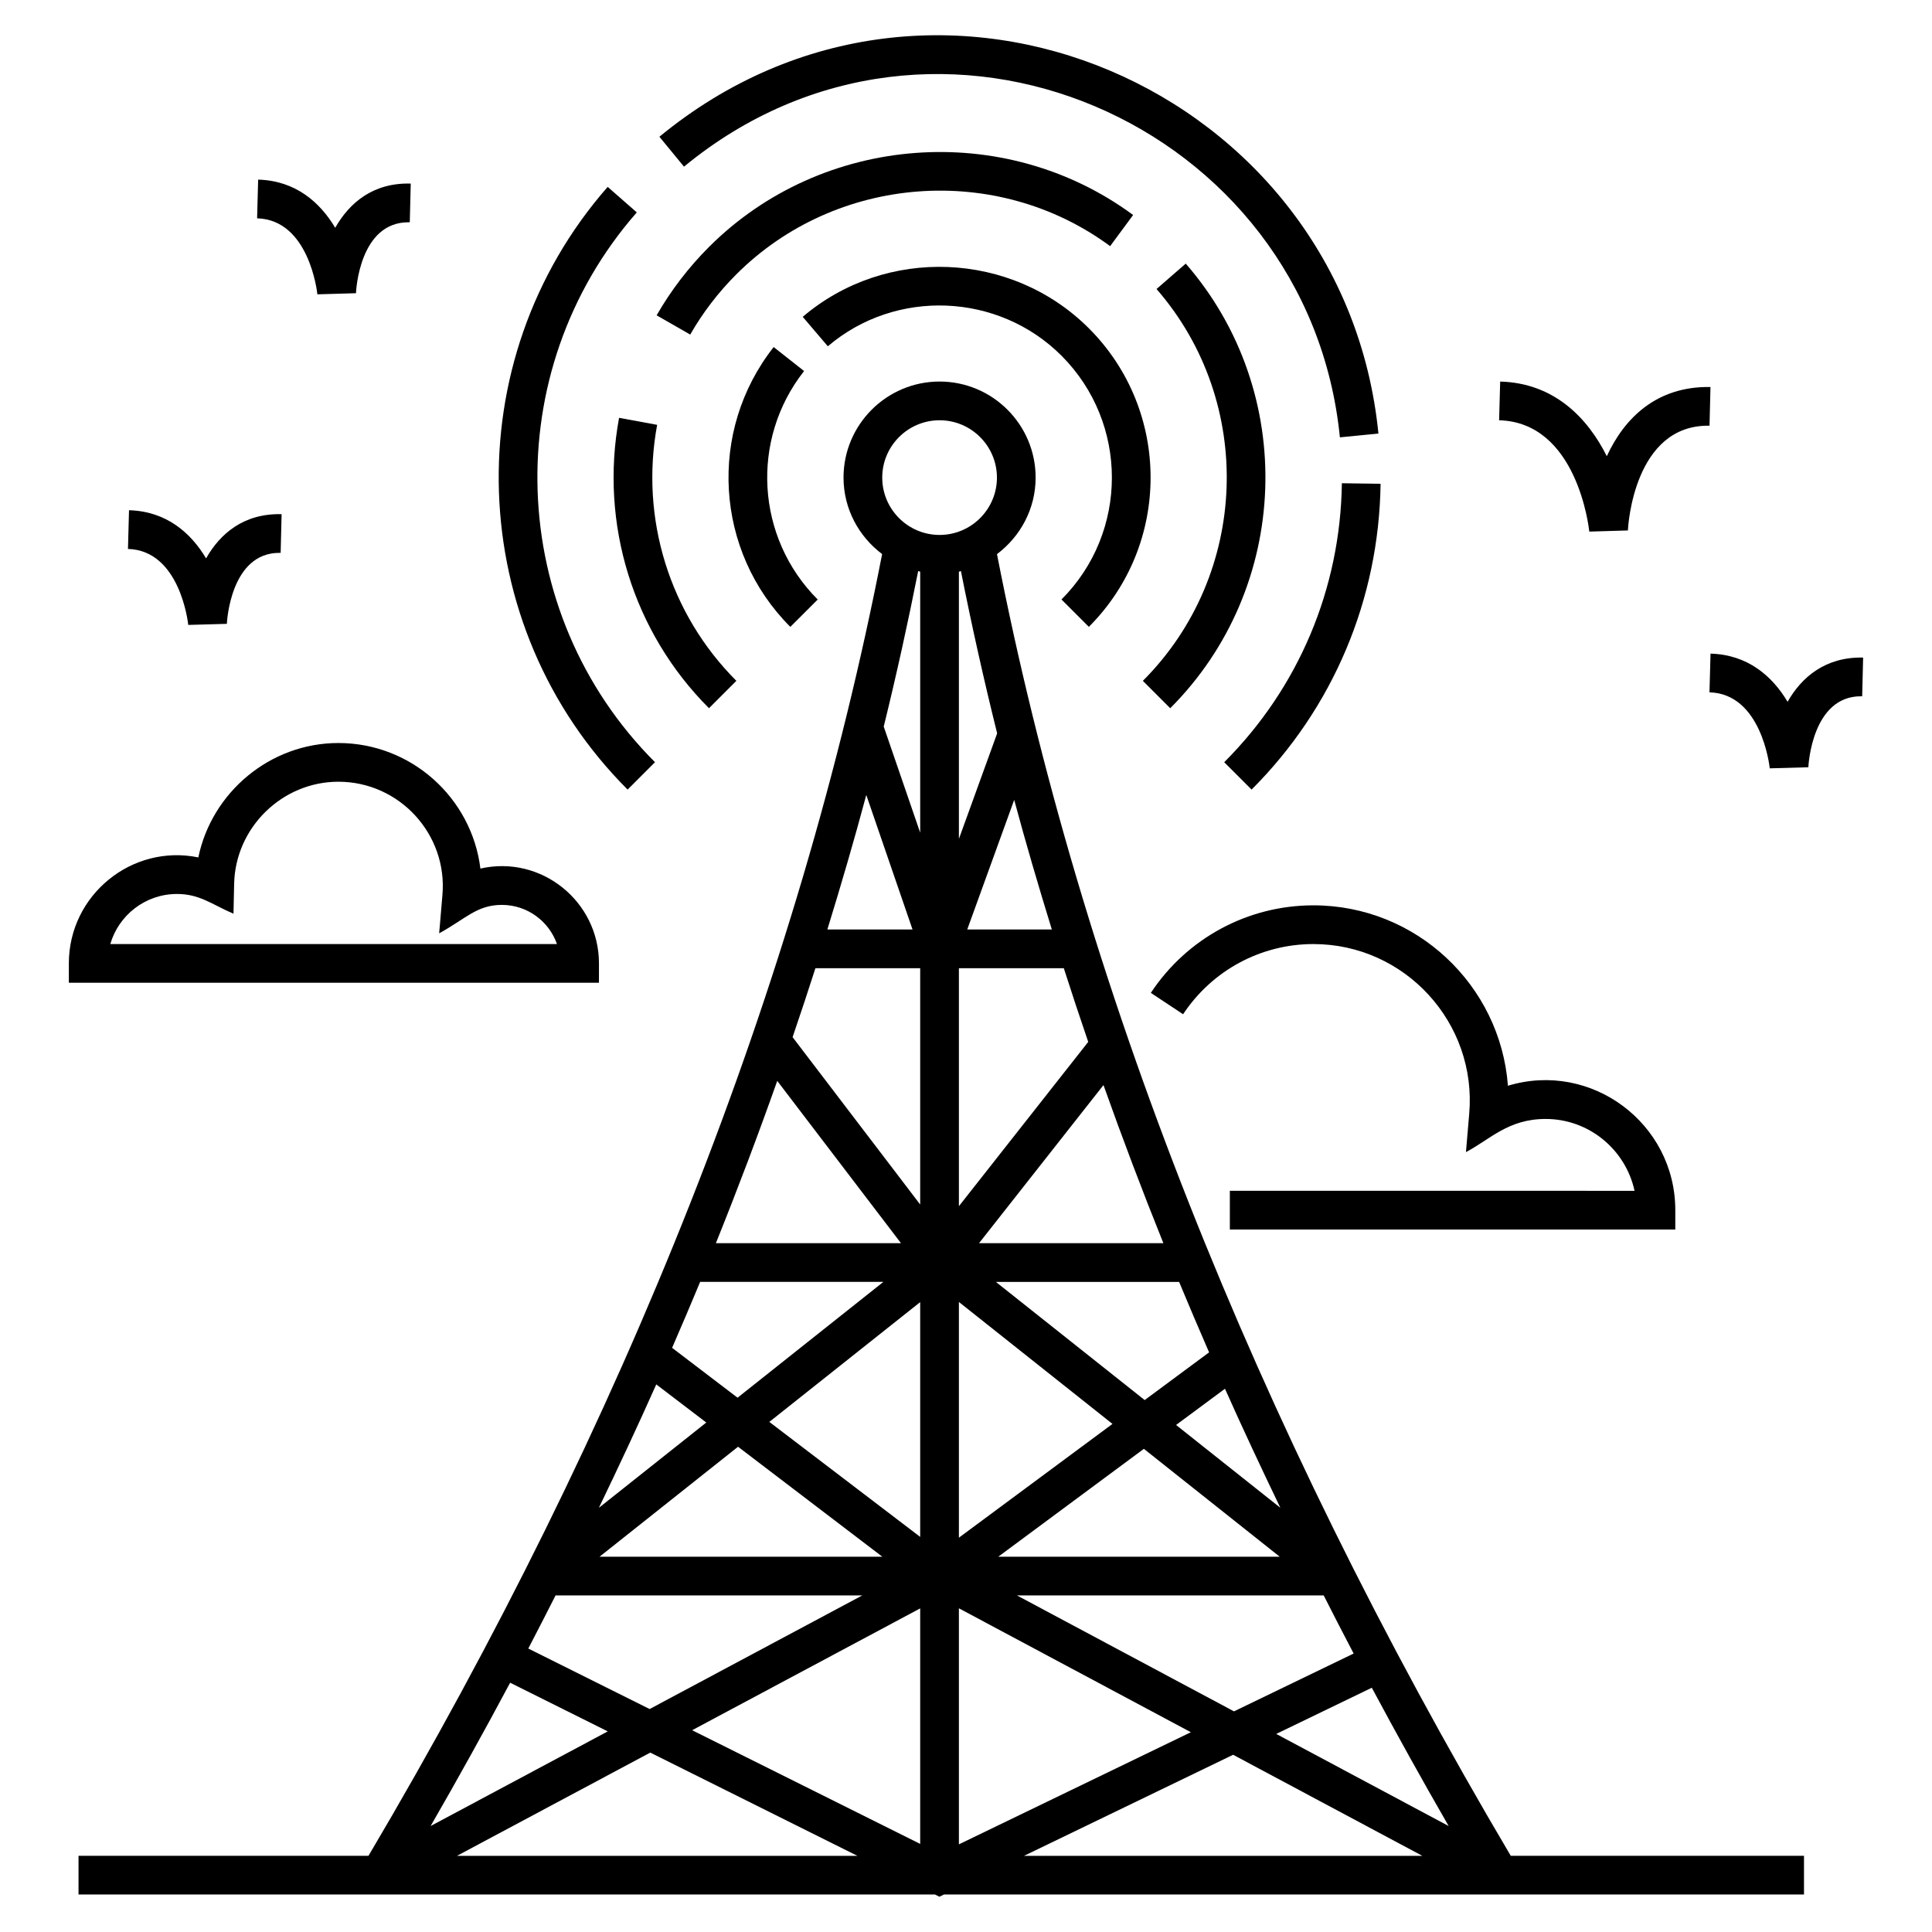 <?xml version="1.0" encoding="UTF-8"?>
<!-- Uploaded to: ICON Repo, www.svgrepo.com, Generator: ICON Repo Mixer Tools -->
<svg fill="#000000" width="800px" height="800px" version="1.1" viewBox="144 144 512 512" xmlns="http://www.w3.org/2000/svg">
 <g>
  <path d="m408.21 290.85c6.18-4.648 10.242-11.973 10.242-20.285 0-14.035-11.418-25.453-25.457-25.453-14.035 0-25.453 11.418-25.453 25.453 0 8.305 4.059 15.625 10.23 20.273-22.121 113.6-67.895 229.62-136.12 344.97h-76.844v10.258h226.97l1.176 0.586 1.211-0.586h227.91v-10.258h-77.707c-68.195-115.3-113.99-231.33-136.16-344.96zm-124.21 290.03c2.457-4.695 4.848-9.387 7.231-14.082h81.293l-56.363 30.113zm21.062 21.957-46.945 25.082c7.297-12.652 14.312-25.312 21.074-37.98zm93.055-113.8 40.699 32.316-40.699 30.152zm-10.258 62.258-39.98-30.473 39.98-31.746zm-10.035 5.25h-74.934l36.699-29.141zm69.312-28.586 36 28.586h-74.582zm8.535-6.324 12.957-9.602c4.688 10.512 9.617 21.031 14.68 31.547zm-8.32-6.602-39.434-31.312h48.559c2.578 6.219 5.238 12.445 7.945 18.668zm-43.898-41.574 32.98-41.906c4.957 13.957 10.246 27.926 15.875 41.906zm-5.336-9.801v-63.074h27.801c2.082 6.504 4.242 13.016 6.473 19.527zm2.211-73.332 12.445-34.348c3.074 11.434 6.441 22.883 9.973 34.348zm-12.469 10.258v62.629l-33.816-44.355c2.078-6.094 4.106-12.184 6.051-18.273zm-24.602-10.258c3.668-11.898 7.144-23.789 10.316-35.652l12.254 35.652zm19.512 83.133h-49.055c5.777-14.352 11.195-28.688 16.262-43.012zm-4.664 10.258-38.648 30.691-17.344-13.219c2.527-5.824 5.019-11.648 7.43-17.473zm-46.934 37.27-28.461 22.598c5.25-10.902 10.359-21.805 15.207-32.703zm56.688 49.254v62.414l-60.438-30.129zm10.258-0.023 61.477 32.84-61.477 29.715zm15.383-3.414h81.293c2.606 5.133 5.238 10.27 7.934 15.402l-31.707 15.324zm94.043 24.465c6.543 12.223 13.328 24.441 20.367 36.652l-45.695-24.41zm-99.289-252.92-10.137 27.973v-70.812c0.188-0.039 0.352-0.125 0.535-0.168 2.836 14.305 6.031 28.641 9.602 43.008zm-15.258-82.973c8.379 0 15.199 6.816 15.199 15.195s-6.82 15.195-15.199 15.195-15.195-6.816-15.195-15.195c-0.004-8.379 6.812-15.195 15.195-15.195zm-5.137 40.129v69.172l-9.664-28.121c3.387-13.77 6.418-27.508 9.129-41.219 0.184 0.043 0.348 0.129 0.535 0.168zm-122.75 340.31 51.219-27.359 54.883 27.359zm205.68-26.781 50.133 26.781h-105.54z"/>
  <path d="m468.43 345.99 7.254 7.254c21.613-21.613 33.758-50.391 34.184-81.039l-10.258-0.141c-0.391 27.957-11.465 54.211-31.18 73.926z"/>
  <path d="m499.09 259.9 10.207-1.012c-9.07-91.227-117.19-139.04-190.55-78.648l6.519 7.926c66.898-55.098 165.54-11.492 173.82 71.734z"/>
  <path d="m317.58 345.99c-39.613-39.609-41.73-103.61-4.824-145.7l-7.715-6.762c-40.461 46.141-38.141 116.3 5.285 159.72z"/>
  <path d="m458.23 213.86-7.738 6.731c26.152 30.047 24.559 75.66-3.625 103.84l7.254 7.254c31.98-31.98 33.785-83.734 4.109-117.83z"/>
  <path d="m339.14 216.7c26.434-26.422 69.016-29.641 99.059-7.469l6.09-8.254c-34.09-25.152-82.418-21.516-112.4 8.469-5.422 5.426-10.09 11.52-13.875 18.121l8.902 5.098c3.324-5.812 7.441-11.18 12.223-15.965z"/>
  <path d="m308.06 254.73c-5.195 28.074 3.711 56.844 23.828 76.953l7.254-7.254c-17.727-17.723-25.57-43.078-20.992-67.84z"/>
  <path d="m432.56 310.12c21.812-21.812 21.812-57.305 0-79.117-20.488-20.48-53.793-21.816-75.828-3.039l6.652 7.805c17.988-15.332 45.188-14.238 61.918 2.488 17.812 17.816 17.812 46.801 0 64.613z"/>
  <path d="m360.7 302.88c-16.359-16.363-17.91-42.395-3.609-60.551l-8.059-6.352c-17.512 22.242-15.617 54.117 4.414 74.152z"/>
  <path d="m448.98 407.12 8.551 5.664c7.715-11.645 20.625-18.598 34.531-18.598 24.289 0 43.387 20.898 41.293 45l-0.863 10.137c6.422-3.391 11.211-8.789 21.105-8.789 11.543 0 21.219 8.168 23.574 19.043l-107.25-0.004v10.258h118.05v-5.129c0-23.016-22.27-39.645-44.355-32.969-2-26.695-24.355-47.809-51.555-47.809-17.359 0.004-33.465 8.676-43.078 23.195z"/>
  <path d="m302.73 399.31c0-16.457-15.316-28.793-31.418-25.133-2.305-18.723-18.305-33.27-37.637-33.27-18.133 0-33.559 13.094-37.117 30.316-17.633-3.621-34.312 9.992-34.312 28.082v5.129h140.48zm-129.5-5.129c2.227-7.66 9.305-13.27 17.672-13.27 6.07 0 9.277 2.801 14.973 5.231l0.176-7.949c0.332-14.902 12.727-27.027 27.629-27.027 16.207 0 28.977 13.957 27.566 30.043l-0.863 10.129c7.07-3.867 9.98-7.531 16.625-7.531 6.738 0 12.48 4.344 14.598 10.379z"/>
  <path d="m617.73 329.98c-4.031-6.766-10.527-12.492-20.422-12.762l-0.277 10.258c13.707 0.371 15.891 19.348 15.973 20.141l10.227-0.285c0.039-0.77 1.051-18.812 13.918-18.812 0.113 0 0.23 0 0.348 0.004l0.25-10.258c-9.914-0.23-16.281 5.121-20.016 11.715z"/>
  <path d="m193.89 309.61 10.227-0.285c0.039-0.77 1.051-18.812 13.914-18.812 0.113 0 0.23 0 0.344 0.004l0.254-10.258c-9.992-0.242-16.281 5.125-20.016 11.715-4.031-6.766-10.527-12.492-20.422-12.758l-0.277 10.262c13.707 0.367 15.895 19.344 15.977 20.133z"/>
  <path d="m228.11 222 10.227-0.297c0.031-0.777 0.953-18.801 13.91-18.801 0.117 0 0.234 0 0.348 0.004l0.254-10.258c-10.004-0.27-16.277 5.125-20.016 11.715-4.031-6.766-10.527-12.492-20.422-12.762l-0.277 10.258c13.711 0.371 15.891 19.348 15.977 20.141z"/>
  <path d="m565.18 284.88 10.227-0.305c0.051-1.156 1.609-28.125 21.633-27.758l0.254-10.258c-14.445-0.246-22.883 8.406-27.477 18.336-5.078-10.152-13.953-19.395-28.258-19.777l-0.277 10.258c20.617 0.551 23.773 28.32 23.898 29.504z"/>
 </g>
</svg>